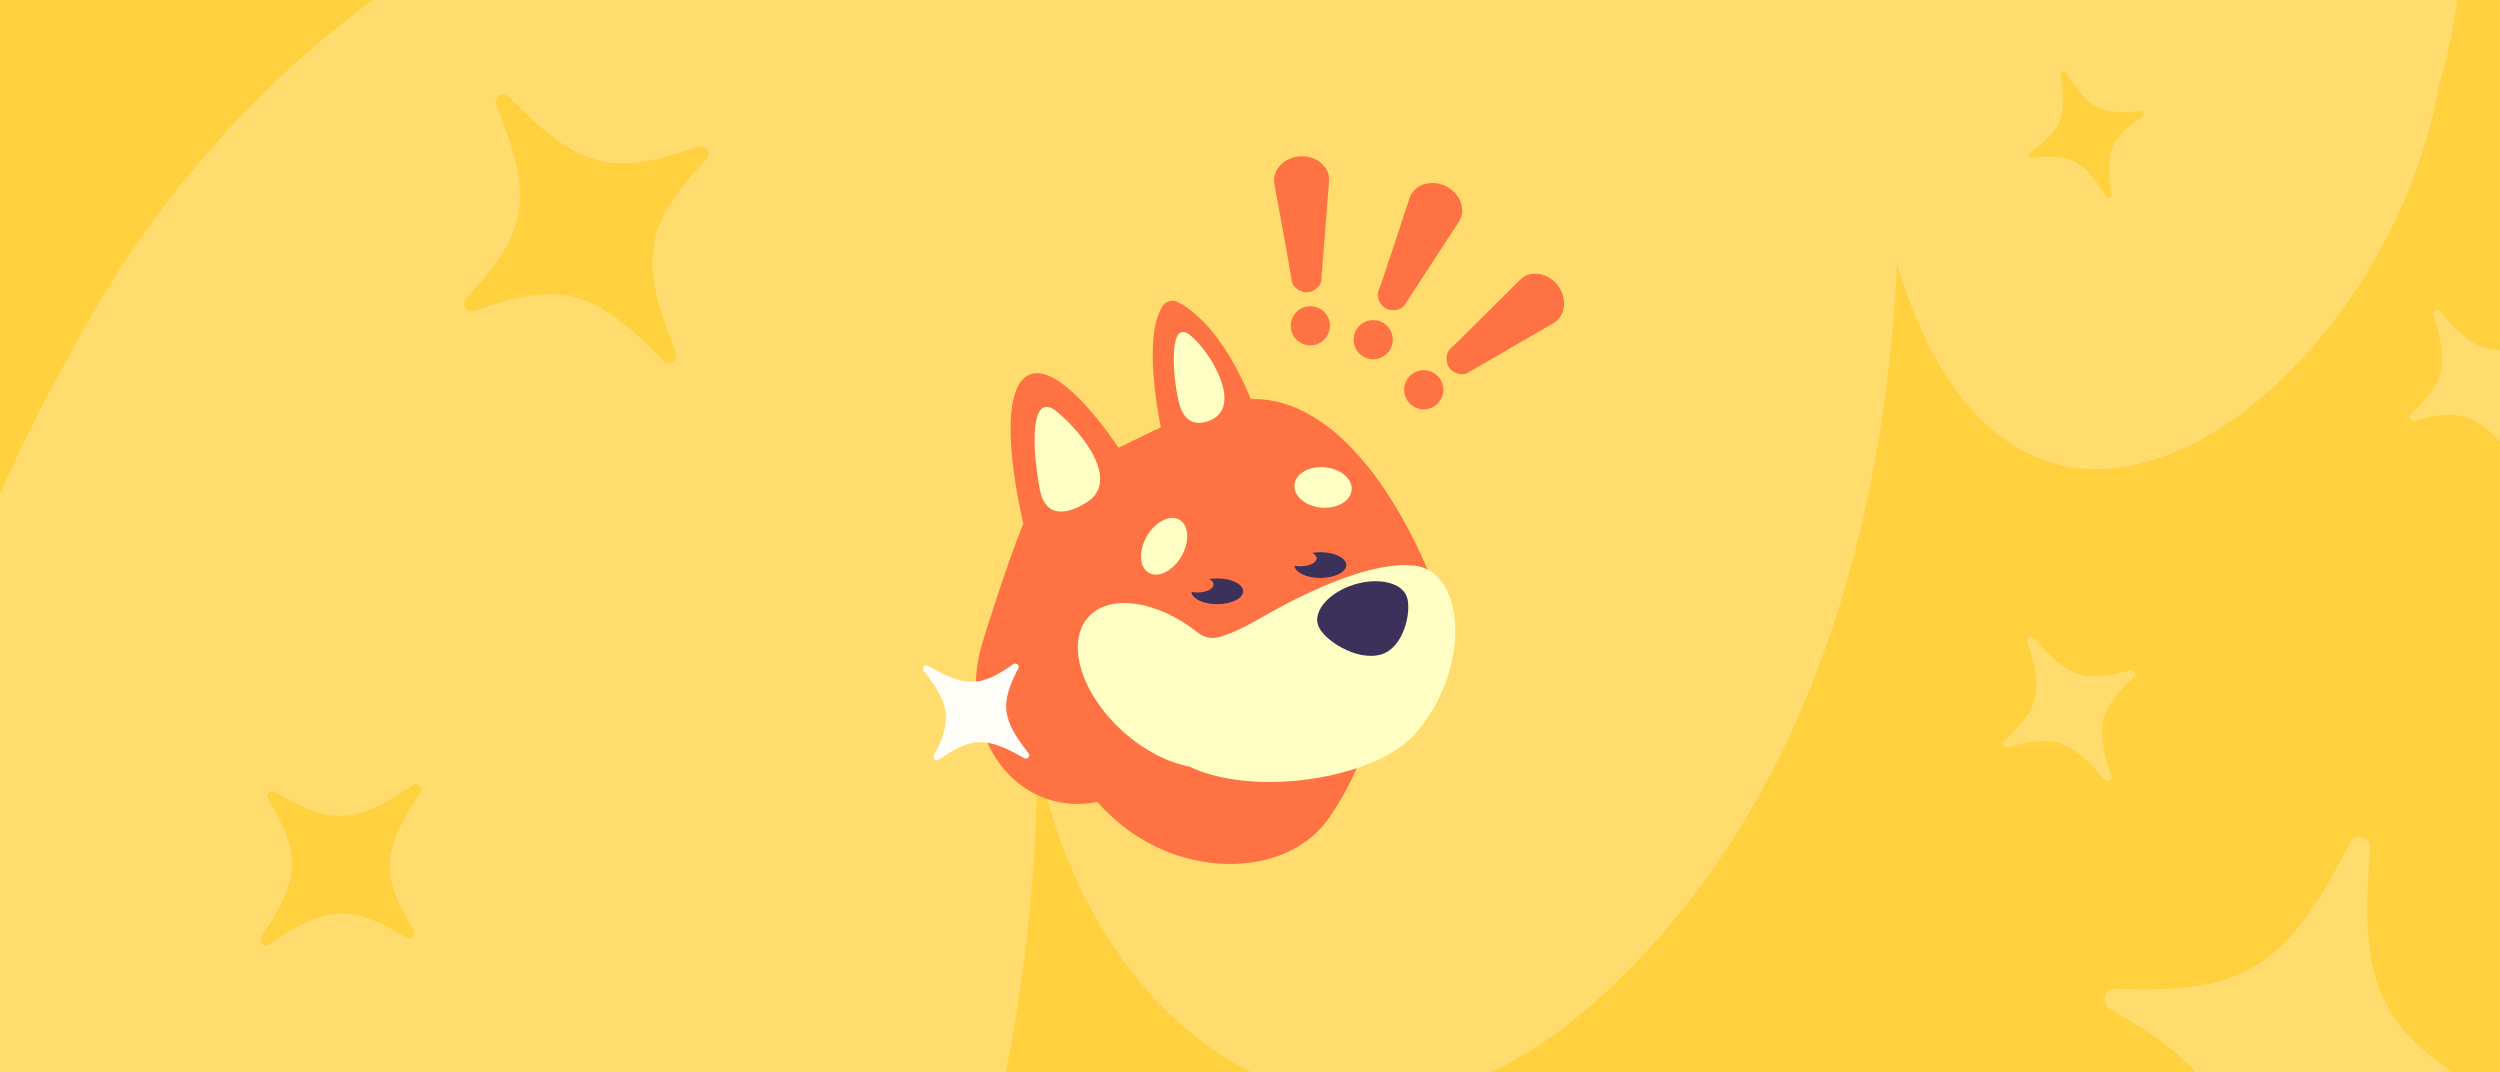 <svg xmlns="http://www.w3.org/2000/svg" fill="none" viewBox="0 0 1632 700" height="700" width="1632">
<rect x="0" y="0" width="1632" height="700" fill="#808080" stroke="none"/>
<g clip-path="url(#clip0_1158_125)">
<rect fill="#FFD13F" height="700" width="1632"></rect>
<g opacity="0.25">
<path fill="#FFFDF8" d="M677.396 493.162C675.775 706.322 614.924 933.663 466.253 1103.19C265.447 1338.78 1.991 1241.17 -59.66 971.301C-122.015 727.327 -81.674 455.486 47.064 228.899C181.654 -27.995 503.722 -218.507 747.498 -0.988C843.094 -209.759 1110.95 -378.798 1297.14 -188.483C1507.63 -454.287 1656.91 -160.391 1592.04 56.451C1558.06 252.794 1319.31 441.881 1238.36 172.275C1230.5 342.789 1180.01 528.526 1044.1 651.488C877.093 804.026 709.677 671.721 677.246 493.117C677.898 492.782 677.995 492.562 677.543 492.483C677.501 492.703 677.451 492.939 677.409 493.158L677.396 493.162Z"></path>
</g>
<path fill="#FFD13F" d="M461.046 103.982C420.453 147.023 416.589 169.853 441.258 229.951C443.355 235.095 436.818 239.368 432.97 235.368C387.803 188.668 365.364 183.03 309.649 202.937C304.625 204.734 300.613 198.596 304.276 194.715C344.847 151.688 348.689 128.873 324.028 68.739C321.931 63.594 328.468 59.322 332.316 63.322C377.482 110.021 399.922 115.659 455.636 95.753C460.66 93.955 464.672 100.094 461.01 103.974L461.046 103.982Z"></path>
<path fill="#FFD13F" d="M265.047 611.947C229.546 590.199 213.265 590.831 175.433 616.492C172.192 618.678 168.306 614.792 170.506 611.565C196.154 573.72 196.799 557.452 175.051 521.951C173.088 518.75 176.737 515.101 179.938 517.064C215.425 538.799 231.693 538.154 269.552 512.493C272.792 510.306 276.678 514.192 274.478 517.42C248.831 555.265 248.186 571.533 269.934 607.034C271.897 610.235 268.248 613.883 265.047 611.921L265.047 611.947Z"></path>
<path fill="#FFD13F" d="M1398.37 76.353C1377.61 90.344 1373.89 99.409 1378.48 126.512C1378.87 128.831 1375.77 129.986 1374.56 127.977C1360.26 104.497 1351.52 100.082 1326.67 103.116C1324.43 103.39 1323.34 100.483 1325.21 99.222C1345.96 85.235 1349.67 76.174 1345.09 49.057C1344.7 46.738 1347.8 45.582 1349.01 47.592C1363.31 71.072 1372.05 75.487 1396.9 72.453C1399.14 72.178 1400.23 75.085 1398.36 76.347L1398.37 76.353Z"></path>
<path fill-opacity="0.25" fill="#FFFDF8" d="M1392.97 442.077C1370.44 462.85 1367.62 474.507 1378.19 506.453C1379.09 509.188 1375.56 511.159 1373.72 508.953C1352.06 483.189 1340.67 479.464 1311.16 487.736C1308.5 488.483 1306.65 485.166 1308.68 483.293C1331.2 462.527 1334.02 450.876 1323.45 418.912C1322.55 416.178 1326.08 414.206 1327.92 416.412C1349.58 442.176 1360.97 445.901 1390.48 437.629C1393.14 436.882 1394.99 440.199 1392.96 442.072L1392.97 442.077Z"></path>
<path fill-opacity="0.25" fill="#FFFDF8" d="M1657.97 229.077C1635.44 249.85 1632.62 261.507 1643.19 293.453C1644.09 296.188 1640.56 298.159 1638.72 295.953C1617.06 270.189 1605.67 266.464 1576.16 274.736C1573.5 275.483 1571.65 272.166 1573.68 270.293C1596.2 249.527 1599.02 237.876 1588.45 205.912C1587.55 203.178 1591.08 201.206 1592.92 203.412C1614.58 229.176 1625.97 232.901 1655.48 224.629C1658.14 223.882 1659.99 227.199 1657.96 229.072L1657.97 229.077Z"></path>
<path fill-opacity="0.25" fill="#FFFDF8" d="M1622.91 728.892C1539.51 725.336 1511.59 742.296 1470.26 824.107C1466.71 831.094 1456.12 828.066 1456.83 820.268C1464.94 728.964 1450.23 699.822 1377.55 658.772C1370.99 655.073 1373.83 645.125 1381.35 645.448C1464.72 648.994 1492.6 632.023 1533.97 550.188C1537.53 543.2 1548.12 546.228 1547.41 554.026C1539.3 645.33 1554.01 674.473 1626.69 715.522C1633.25 719.221 1630.4 729.169 1622.88 728.846L1622.91 728.892Z"></path>
<g clip-path="url(#clip1_1158_125)">
<path fill="#FF7243" d="M930.26 367.934C916.104 335.639 876.196 259.103 816.543 260.525C798.395 216.536 778.058 201.831 768.755 197.169C765.395 195.486 761.301 196.513 759.159 199.595C745.042 219.95 757.815 278.912 757.815 278.912L730.182 292.282C730.182 292.282 689.618 229.898 669.115 246.381C648.611 262.864 668.04 341.755 668.04 341.755C658.12 365.595 642.209 416.601 642.209 416.601C627.152 461.988 645.837 509.027 683.951 521.662C694.598 525.194 705.64 525.661 716.342 523.519C721.677 529.564 727.764 535.261 734.553 540.445C778.208 573.782 838.572 570.748 864.893 537.474C872.924 527.328 882.424 509.936 886.59 499.024C887.104 498.897 887.609 498.771 888.123 498.637C918.831 490.269 938.56 458.812 940.386 421.136C941.271 402.875 937.603 384.685 930.26 367.934Z"></path>
<path fill="#3C315B" d="M794.625 377.598C792.799 377.598 791.036 377.748 789.392 378.016C791.131 378.949 792.206 380.197 792.206 381.564C792.206 384.448 787.503 386.787 781.694 386.787C780.302 386.787 778.975 386.653 777.757 386.408C778.176 390.865 785.559 394.42 794.633 394.42C803.707 394.42 811.548 390.651 811.548 386.013C811.548 381.375 803.975 377.605 794.633 377.605L794.625 377.598Z"></path>
<path fill="#3C315B" d="M861.929 360.482C860.103 360.482 858.34 360.632 856.696 360.901C858.435 361.833 859.51 363.082 859.51 364.449C859.51 367.333 854.807 369.672 848.998 369.672C847.606 369.672 846.279 369.538 845.061 369.293C845.48 373.749 852.863 377.305 861.937 377.305C871.011 377.305 878.852 373.536 878.852 368.898C878.852 364.259 871.279 360.49 861.937 360.49L861.929 360.482Z"></path>
<path fill="#FFFFC4" d="M771.252 363.12C776.779 353.551 776.196 342.871 769.951 339.267C763.705 335.662 754.162 340.497 748.636 350.067C743.109 359.636 743.692 370.316 749.937 373.92C756.183 377.525 765.726 372.69 771.252 363.12Z"></path>
<path fill="#FFFFC4" d="M882.35 319.865C883.001 312.598 875.168 305.958 864.855 305.034C854.542 304.11 845.653 309.253 845.002 316.52C844.351 323.788 852.183 330.428 862.496 331.352C872.81 332.276 881.698 327.133 882.35 319.865Z"></path>
<path fill="#FFFFC4" d="M929.328 370.683C926.822 369.727 924.221 369.214 921.558 369.087C921.542 369.087 921.518 369.087 921.502 369.079C898.359 367.104 861.802 380.995 822.59 403.634C809.777 411.03 801.019 414.601 795.028 416.055C790.523 417.154 785.788 416 782.16 413.116C782.144 413.108 782.128 413.092 782.12 413.084C755.61 392.034 724.444 387.246 710.43 402.859C695.507 419.485 705.695 452.957 733.186 477.618C747.002 490.008 762.558 497.815 776.508 500.407C793.321 508.704 819.57 512.481 848.421 509.423C883.958 505.661 913.456 492.6 925.352 477.112C932.45 469.021 938.702 458.701 943.223 446.825C956.233 412.65 950.013 378.562 929.328 370.691V370.683Z"></path>
<path fill="#3C315B" d="M918.538 390.035C921.487 399.636 916.341 422.661 901.876 427.149C885.823 432.128 863.288 417.478 860.348 407.877C857.4 398.276 868.047 386.503 884.116 381.572C900.185 376.641 915.598 380.434 918.546 390.035H918.538Z"></path>
<path fill="#FFFFC4" d="M707.181 329.239C707.181 329.239 683.745 344.623 678.852 319.796C673.96 294.969 671.549 253.342 690.393 269.091C707.442 283.337 733.067 315.948 707.181 329.239Z"></path>
<path fill="#FFFFC4" d="M792.894 272.899C792.894 272.899 774.754 284.942 769.45 262.177C765.103 243.505 763.024 207.164 777.299 219.096C790.214 229.89 809.437 262.066 792.894 272.891V272.899Z"></path>
<path fill="#FF7243" d="M855.392 225.449C862.446 225.449 868.165 219.732 868.165 212.68C868.165 205.628 862.446 199.911 855.392 199.911C848.338 199.911 842.619 205.628 842.619 212.68C842.619 219.732 848.338 225.449 855.392 225.449Z"></path>
<path fill="#FF7243" d="M867.588 118.586C867.754 116.444 867.501 114.264 866.687 112.28C864.095 105.959 857.012 101.629 848.919 102.024C840.833 102.427 834.217 107.428 832.257 113.963C831.632 116.041 831.601 118.254 831.988 120.395C833.806 130.32 842.99 180.417 843.149 182.788C843.449 187.497 849.061 191.045 853.313 190.839C857.858 190.618 862.869 186.541 862.632 181.831L867.596 118.594L867.588 118.586Z"></path>
<path fill="#FF7243" d="M896.43 234.512C903.485 234.512 909.203 228.795 909.203 221.743C909.203 214.691 903.485 208.974 896.43 208.974C889.376 208.974 883.657 214.691 883.657 221.743C883.657 228.795 889.376 234.512 896.43 234.512Z"></path>
<path fill="#FF7243" d="M952.202 144.978C953.38 143.176 954.194 141.145 954.431 139.004C955.182 132.216 951.04 125.018 943.745 121.502C936.449 117.985 928.252 119.21 923.399 124.006C921.85 125.531 920.767 127.459 920.087 129.522C916.934 139.107 901.007 187.481 900.003 189.638C898.011 193.913 901.236 199.713 905.07 201.57C909.172 203.553 915.519 202.368 917.566 198.117L952.21 144.978H952.202Z"></path>
<path fill="#FF7243" d="M929.43 267.194C936.485 267.194 942.203 261.477 942.203 254.425C942.203 247.373 936.485 241.656 929.43 241.656C922.376 241.656 916.657 247.373 916.657 254.425C916.657 261.477 922.376 267.194 929.43 267.194Z"></path>
<path fill="#FF7243" d="M1013.84 211.06C1015.7 209.985 1017.35 208.539 1018.53 206.738C1022.26 201.017 1021.81 192.728 1016.89 186.296C1011.97 179.864 1004.1 177.264 997.604 179.358C995.533 180.022 993.691 181.255 992.158 182.788C985.02 189.915 948.977 225.907 947.104 227.385C943.397 230.301 943.658 236.938 946.242 240.32C949.009 243.939 955.206 245.741 958.952 242.88L1013.85 211.076L1013.84 211.06Z"></path>
</g>
<path fill="#FFFDF8" d="M664.719 436.381C652.789 459.3 653.884 469.352 671.406 491.666C672.9 493.578 670.662 496.151 668.569 494.929C644.03 480.686 633.93 480.989 612.891 495.989C610.994 497.342 608.578 495.241 609.654 493.174C621.577 470.264 620.474 460.22 602.951 437.89C601.457 435.978 603.695 433.405 605.788 434.627C630.327 448.87 640.427 448.566 661.466 433.567C663.363 432.214 665.78 434.315 664.703 436.382L664.719 436.381Z"></path>
</g>
<defs>
<clipPath id="clip0_1158_125">
<rect fill="white" height="700" width="1632"></rect>
</clipPath>
<clipPath id="clip1_1158_125">
<rect transform="translate(637 102)" fill="white" height="462" width="384"></rect>
</clipPath>
</defs>
</svg>
